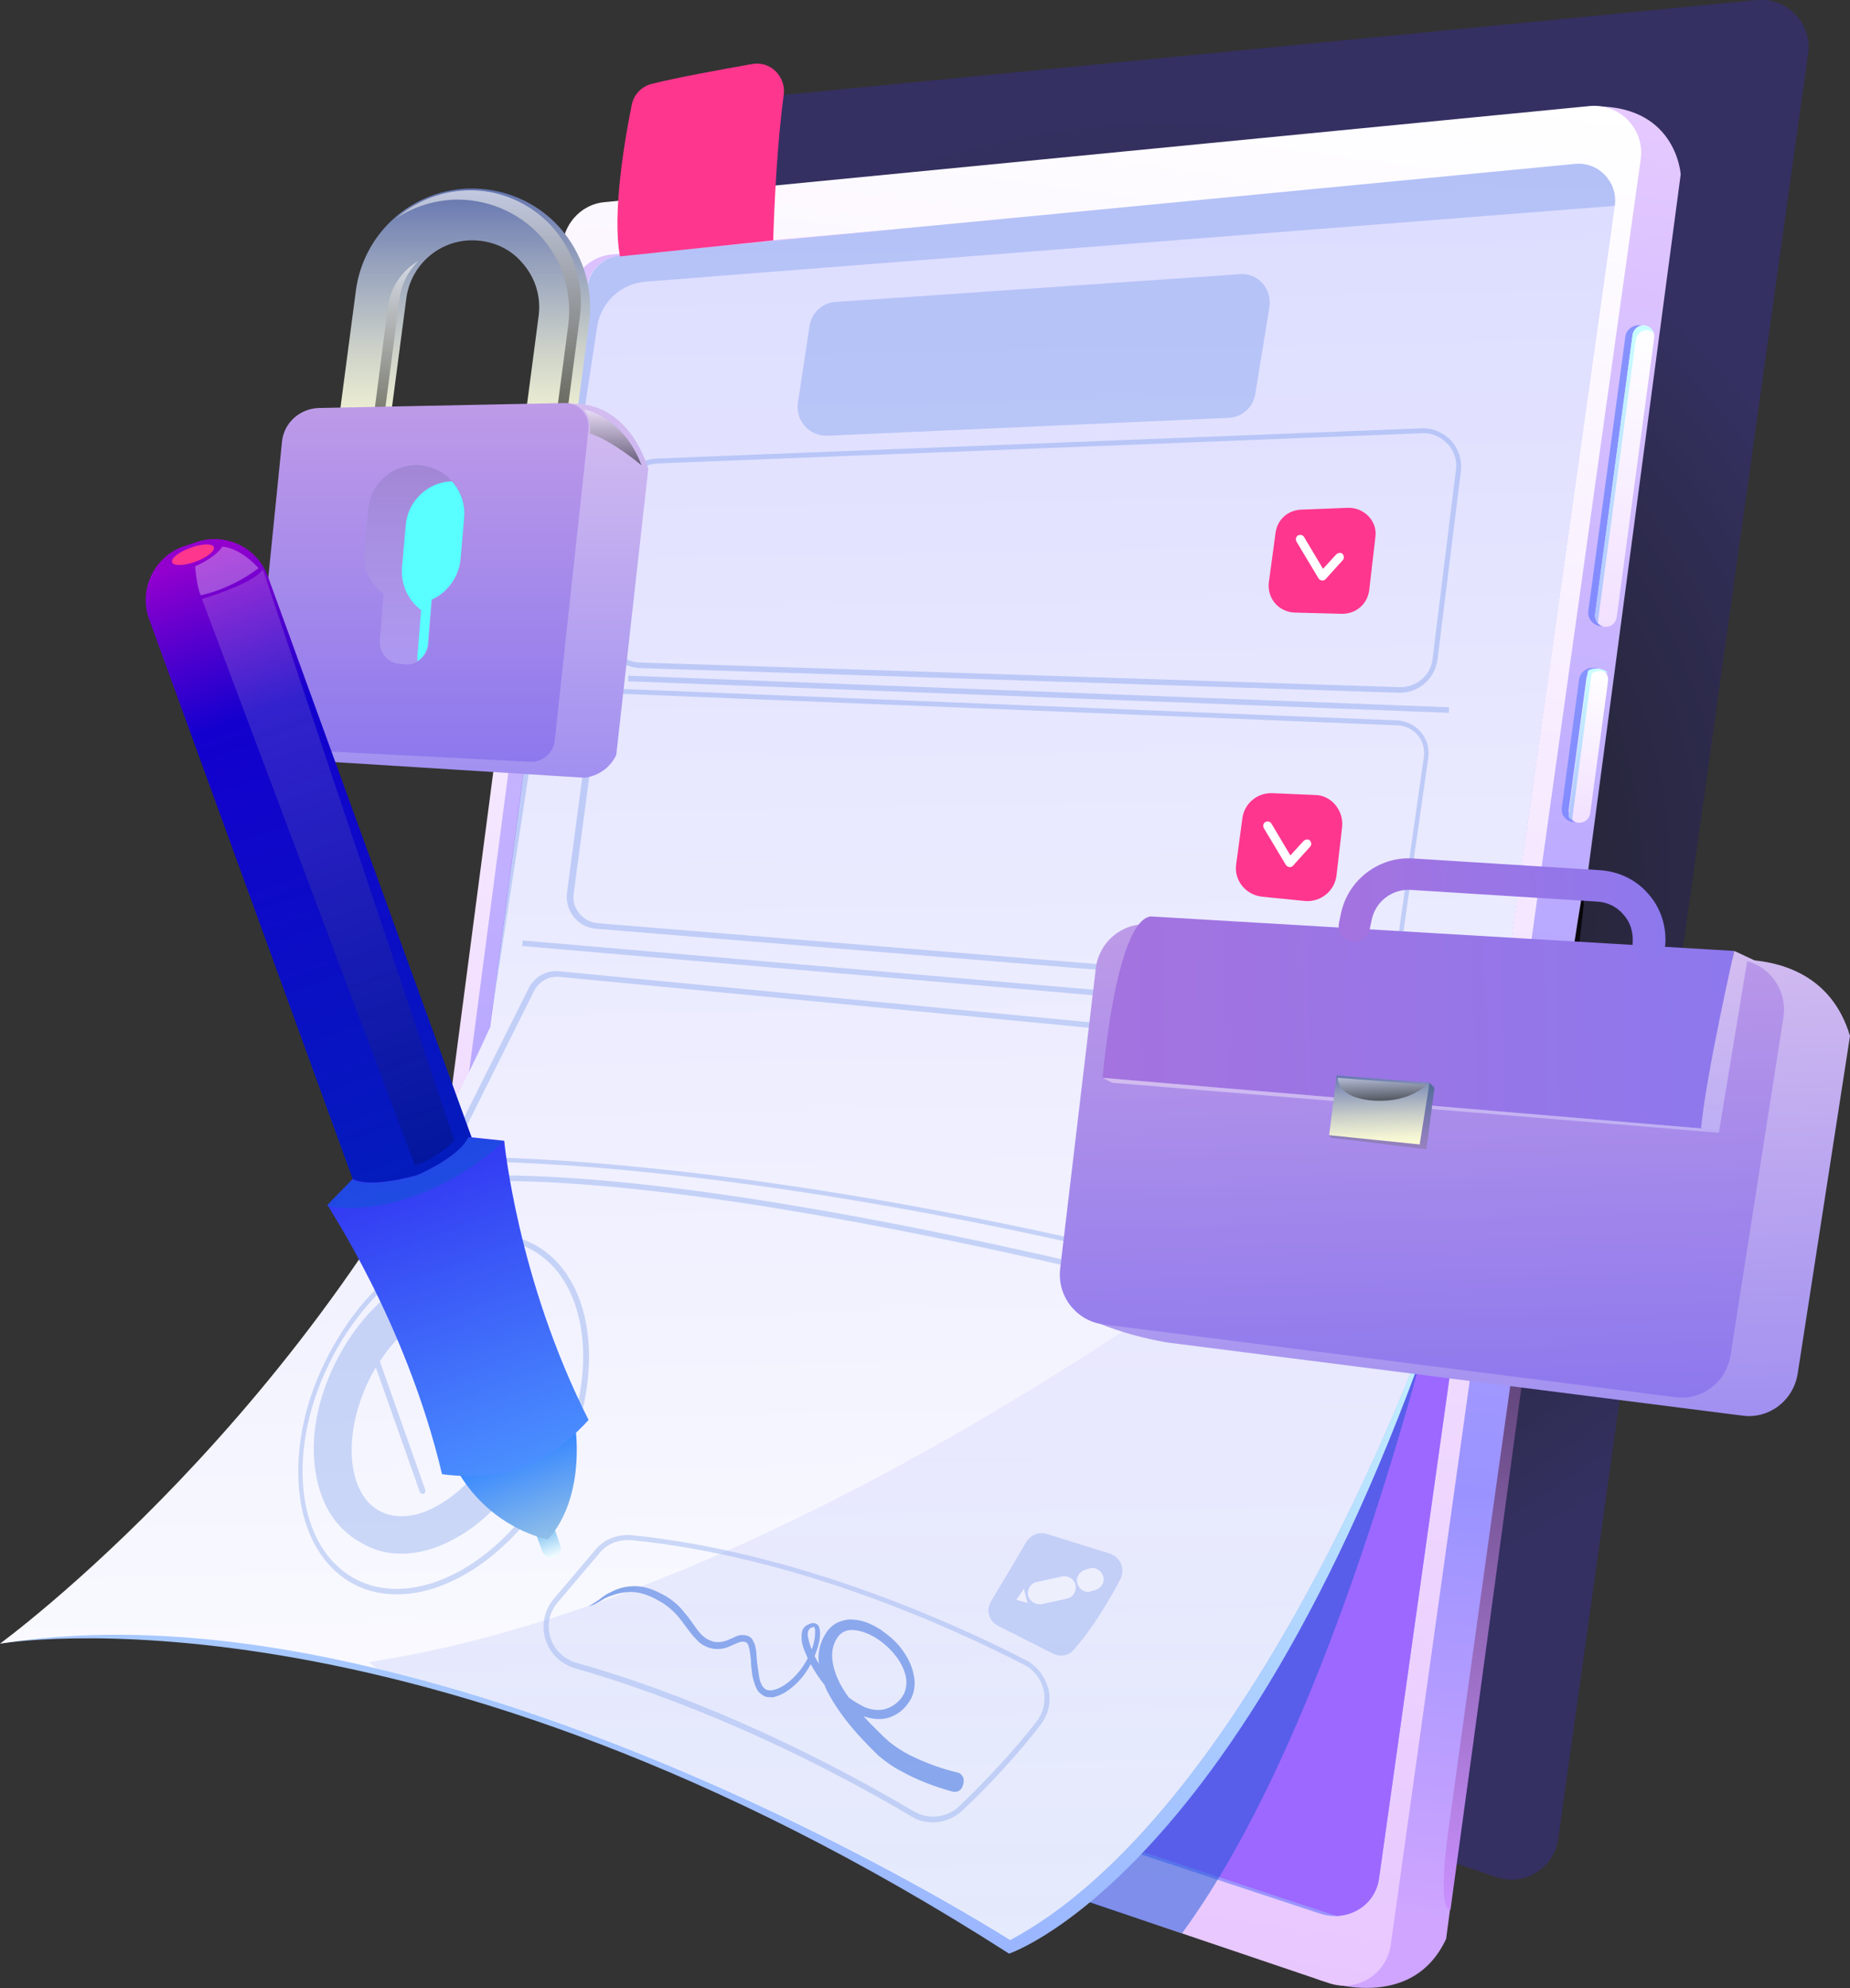<svg width="486" height="522" viewBox="0 0 486 522" fill="none" xmlns="http://www.w3.org/2000/svg">
<rect x="0" y="0" width="486" height="522" fill="#333333" stroke="none"/>
<g clip-path="url(#clip0_11_1640)">
<path opacity="0.42" d="M461.579 -1.01887e-05L202.648 25.242C196.988 25.728 192.459 30.259 191.651 35.922L144.264 398.053C143.455 403.878 147.013 409.38 152.512 411.322L393.167 492.874C400.445 495.301 408.208 490.609 409.34 482.842L475.002 14.078C476.134 6.149 469.503 -0.647 461.579 -1.01887e-05Z" fill="url(#paint0_radial_11_1640)"/>
<path d="M441.524 45.792C441.524 45.792 440.392 26.699 417.103 27.993L345.456 519.411C345.456 519.411 370.363 529.605 379.905 509.055L441.524 45.792Z" fill="url(#paint1_linear_11_1640)"/>
<path d="M417.75 27.831L158.819 53.074C153.159 53.559 148.63 58.09 147.822 63.753L100.273 426.046C99.464 431.872 103.022 437.373 108.521 439.315L349.176 520.705C356.454 523.133 364.217 518.44 365.349 510.673L431.012 41.909C432.144 33.98 425.675 27.184 417.75 27.831Z" fill="url(#paint2_linear_11_1640)"/>
<path d="M150.086 76.698L105.933 413.263C105.286 418.603 108.521 423.781 114.02 425.561L346.75 502.421C348.206 502.906 349.499 503.068 350.955 503.068C356.616 502.906 361.468 499.023 362.276 493.198L423.572 57.766C424.381 51.941 420.661 46.763 415.162 45.145C413.706 44.66 412.089 44.498 410.472 44.66L160.598 66.828C155.261 67.313 150.733 71.52 150.086 76.698Z" fill="url(#paint3_linear_11_1640)"/>
<path d="M153.967 77.183L109.815 413.749C109.168 419.089 112.403 424.267 117.901 426.046L350.632 502.906C350.793 502.906 350.955 502.906 350.955 503.068C356.616 502.906 361.468 499.023 362.276 493.198L423.572 57.766C424.381 51.941 420.661 46.763 415.162 45.145C414.839 45.145 414.677 45.145 414.353 45.145L164.48 67.313C158.981 67.96 154.614 72.006 153.967 77.183Z" fill="#9D68FF"/>
<path opacity="0.5" d="M394.137 266.825C394.137 266.825 364.379 434.137 310.522 507.599L281.896 498.052L394.137 266.825Z" fill="#1455D7"/>
<path d="M-3.05176e-05 431.548C-3.05176e-05 431.548 108.845 412.778 265.076 512.939C265.076 512.939 335.105 489.962 387.83 312.294L-3.05176e-05 431.548Z" fill="url(#paint4_linear_11_1640)"/>
<path d="M420.338 164.399C422.278 164.723 424.219 163.267 424.381 161.325L434.085 89.481C434.408 87.539 432.953 85.598 431.012 85.436C429.071 85.112 427.13 86.569 426.968 88.51L417.265 160.354C416.941 162.296 418.397 164.076 420.338 164.399Z" fill="url(#paint5_linear_11_1640)"/>
<path d="M421.47 164.561C423.087 164.723 424.381 163.752 424.704 162.134L434.57 88.672C434.732 87.054 433.761 85.759 432.144 85.436C430.527 85.274 429.233 86.245 428.909 87.863L419.044 161.325C418.882 162.943 420.014 164.399 421.47 164.561Z" fill="url(#paint6_linear_11_1640)"/>
<path d="M432.144 85.436C433.276 85.598 434.085 86.407 434.408 87.378C434.085 87.054 433.599 86.892 432.953 86.73C431.335 86.569 430.041 87.539 429.718 89.157L419.852 162.619C419.852 163.105 419.852 163.428 420.014 163.752C419.367 163.105 418.882 162.296 419.044 161.163L428.909 87.701C429.233 86.407 430.527 85.274 432.144 85.436Z" fill="url(#paint7_linear_11_1640)"/>
<path d="M413.221 215.855H413.706C415.647 216.179 417.265 214.722 417.588 212.942L422.116 179.286C422.44 177.344 420.984 175.726 419.205 175.402H418.72C416.779 175.079 415.162 176.535 414.839 178.315L410.31 211.971C409.987 213.913 411.281 215.531 413.221 215.855Z" fill="url(#paint8_linear_11_1640)"/>
<path d="M414.515 216.017C416.132 216.179 417.426 215.208 417.75 213.59L422.44 178.8C422.602 177.182 421.631 175.888 420.014 175.564C418.397 175.402 417.103 176.373 416.779 177.991L412.089 212.781C411.927 214.399 413.06 215.855 414.515 216.017Z" fill="url(#paint9_linear_11_1640)"/>
<path d="M420.014 175.564C421.146 175.726 422.116 176.211 422.44 176.697C421.955 176.535 421.47 176.373 420.984 176.211C419.367 176.05 418.073 176.535 418.073 177.182L413.06 214.722C413.06 214.884 413.06 215.208 413.221 215.369C412.413 215.046 411.927 214.56 412.089 213.913L417.103 176.373C417.103 175.888 418.397 175.402 420.014 175.564Z" fill="url(#paint10_linear_11_1640)"/>
<path d="M381.037 501.45C381.037 501.45 418.235 230.741 416.618 230.418C415 230.094 380.552 480.091 380.552 480.091C380.552 480.091 377.317 501.612 381.037 501.45Z" fill="url(#paint11_linear_11_1640)"/>
<path d="M-6.10352e-05 431.548C31.537 426.532 65.662 430.092 98.656 438.02C186.152 458.732 265.4 509.379 265.4 509.379C322.005 479.12 368.422 375.562 387.83 312.294L392.843 276.534L424.219 54.045V53.883C425.028 47.734 419.852 42.394 413.706 43.041L162.701 67.151C158.334 67.637 154.776 70.873 154.129 75.242C154.129 75.404 154.129 75.404 154.129 75.565C152.997 83.656 151.541 95.792 149.601 110.193L147.983 122.814L147.498 126.536C146.204 135.921 144.91 145.953 143.617 155.985L140.382 180.418C140.059 183.169 139.735 185.758 139.412 188.509L131.163 251.291C129.708 261.971 128.899 268.767 128.737 269.738C83.129 371.031 -6.10352e-05 431.548 -6.10352e-05 431.548Z" fill="url(#paint12_linear_11_1640)"/>
<path opacity="0.2" d="M333.488 80.582L329.768 103.397C329.283 106.957 326.21 109.546 322.814 109.707L217.366 114.4C212.675 114.562 208.956 110.516 209.603 105.824L212.675 85.598C213.161 82.2 216.072 79.449 219.468 79.287L325.563 72.006C330.415 71.52 334.135 75.727 333.488 80.582Z" fill="#1455D7"/>
<g opacity="0.2">
<path d="M165.059 177.415L380.656 185.7L380.6 187.155L165.003 178.87L165.059 177.415Z" fill="#1455D7"/>
</g>
<g opacity="0.2">
<path d="M137.318 246.933L369.67 266.96L369.545 268.411L137.193 248.384L137.318 246.933Z" fill="#1455D7"/>
</g>
<g opacity="0.2">
<path d="M345.133 348.701L345.456 347.407C343.839 346.921 180.653 300.967 109.977 309.705L110.139 311.161C180.653 302.423 343.516 348.378 345.133 348.701Z" fill="#1455D7"/>
</g>
<path d="M361.306 141.099L359.689 155.014C359.203 158.574 356.292 161.163 352.572 161.163L340.119 160.839C335.914 160.678 332.841 157.118 333.326 152.911L335.105 139.804C335.591 136.406 338.34 133.979 341.736 133.817L354.028 133.332C358.395 133.17 361.953 136.891 361.306 141.099Z" fill="#FF368D"/>
<path d="M352.572 217.149L351.117 229.771C350.632 233.978 346.912 236.89 342.869 236.567L331.547 235.434C327.181 234.949 324.108 231.065 324.755 226.858L326.372 214.884C326.857 211.001 330.254 208.088 334.297 208.25L345.456 208.735C349.661 208.735 353.058 212.781 352.572 217.149Z" fill="#FF368D"/>
<path opacity="0.2" d="M339.149 294.98C337.531 300.32 334.62 308.896 330.577 315.53C329.607 317.31 327.342 318.119 325.402 317.634C321.52 316.663 315.051 314.721 309.876 313.265C307.288 312.456 305.994 309.705 306.803 307.278C308.582 302.585 311.169 295.142 312.948 290.288C313.595 288.346 315.698 287.051 317.8 287.213L335.267 288.993C338.017 289.317 339.957 292.229 339.149 294.98Z" fill="#1455D7"/>
<path opacity="0.2" d="M294.349 414.558C291.762 419.574 287.233 427.341 282.058 433.166C280.764 434.784 278.5 435.108 276.559 434.137C273.001 432.357 267.017 429.283 262.165 426.856C259.739 425.561 258.93 422.648 260.386 420.383C262.974 416.014 267.017 409.38 269.605 404.849C270.737 403.069 272.839 402.099 274.942 402.746L291.6 407.924C294.349 408.895 295.643 411.969 294.349 414.558Z" fill="#1455D7"/>
<path opacity="0.2" d="M154.291 75.242L149.762 110.193L148.145 122.814L147.66 126.536L143.778 155.985L140.544 180.257L139.412 188.347L131.163 250.968C130.355 257.44 129.708 262.456 129.223 265.692L128.737 269.414L156.878 85.759C157.849 79.287 163.186 74.433 169.655 73.947L424.219 54.045V53.883C425.028 47.734 419.852 42.394 413.706 43.041L162.701 67.151C158.496 67.637 154.938 70.873 154.291 75.242Z" fill="#1455D7"/>
<g opacity="0.2">
<path d="M245.022 478.473C247.933 478.473 250.682 477.34 252.785 475.399C260.386 468.279 267.987 459.865 273.324 452.907C275.427 450.156 276.236 446.758 275.427 443.522C274.618 440.286 272.516 437.535 269.605 435.917C249.388 425.561 208.794 407.438 165.935 403.069C162.216 402.746 158.496 404.202 156.232 407.115L145.396 419.898C142.97 422.81 142.161 426.856 143.293 430.415C144.425 434.137 147.336 436.888 151.056 438.02C170.787 443.684 202.163 455.011 239.361 476.855C240.978 477.988 243.081 478.473 245.022 478.473ZM164.803 404.364C165.127 404.364 165.45 404.364 165.774 404.364C208.471 408.571 248.741 426.694 268.958 437.05C271.545 438.344 273.486 440.771 274.133 443.684C274.78 446.596 274.133 449.671 272.354 451.936C267.017 458.894 259.416 467.146 251.976 474.266C248.741 477.34 243.89 477.826 240.008 475.56C202.648 453.554 171.111 442.066 151.38 436.564C148.145 435.593 145.557 433.166 144.587 429.93C143.617 426.694 144.264 423.296 146.528 420.707L157.364 407.924C159.143 405.658 161.892 404.364 164.803 404.364Z" fill="#1455D7"/>
</g>
<path d="M203.133 63.106C203.133 63.106 203.619 41.747 205.883 24.919C206.53 20.064 202.325 15.857 197.473 16.828C189.386 18.285 178.389 20.226 171.273 22.006C168.523 22.653 166.421 24.919 165.935 27.669C164.156 36.407 160.76 55.986 162.863 67.313L203.133 63.106Z" fill="#FF368D"/>
<g opacity="0.5">
<path d="M251.491 465.366C247.286 464.396 242.919 462.777 239.038 460.836C237.097 459.865 235.156 458.57 233.539 457.276C231.921 455.82 230.304 454.202 228.687 452.583C225.614 449.347 222.703 445.787 220.6 441.904C218.66 438.02 217.689 433.652 219.792 430.254C220.762 428.635 222.218 427.826 224.32 427.988C226.261 428.15 228.363 428.959 230.142 430.092C233.7 432.357 236.935 435.917 237.905 439.962C238.391 441.904 238.067 444.007 236.935 445.626C235.803 447.244 233.862 448.538 231.921 448.862C229.981 449.185 227.716 448.7 225.937 447.567C223.997 446.596 222.218 445.14 220.6 443.684C217.366 440.609 214.616 436.726 212.999 432.519C212.676 431.548 212.352 430.415 212.19 429.445C212.19 428.959 212.19 428.474 212.352 428.15C212.514 427.988 212.514 427.826 212.676 427.665C212.837 427.503 212.999 427.341 213.322 427.341C213.484 427.179 213.646 427.179 213.808 427.179C213.808 427.179 213.969 427.179 213.969 427.341C214.131 427.665 214.131 428.15 214.131 428.635C214.131 429.768 213.969 430.739 213.646 431.872C212.352 436.079 209.603 440.124 205.883 442.551C204.104 443.684 201.678 444.493 200.546 443.037C199.899 442.228 199.575 441.257 199.414 440.124C199.252 438.991 199.09 437.859 198.928 436.726C198.767 435.593 198.767 434.461 198.605 433.166C198.443 432.519 198.443 432.034 198.12 431.386C197.958 431.063 197.796 430.739 197.635 430.415C197.473 430.092 196.988 429.768 196.664 429.606C196.017 429.283 195.209 429.283 194.562 429.283C193.915 429.445 193.268 429.606 192.783 429.93C191.651 430.415 190.68 430.901 189.71 431.063C188.739 431.224 187.607 431.224 186.637 430.739C185.667 430.415 184.858 429.768 184.049 428.959C182.594 427.341 181.462 425.237 179.844 423.458C178.389 421.516 176.448 419.898 174.345 418.765C172.243 417.632 169.979 416.662 167.553 416.5C165.127 416.338 162.701 416.823 160.598 417.956C159.466 418.441 158.496 419.089 157.525 419.898L156.07 420.869C155.585 421.192 155.099 421.516 154.614 421.678C155.261 421.678 155.746 421.354 156.232 421.192L157.687 420.383C158.658 419.736 159.628 419.25 160.76 418.927C162.863 418.118 165.127 417.794 167.391 418.118C169.493 418.441 171.596 419.412 173.537 420.545C175.478 421.678 177.095 423.134 178.55 424.914C180.006 426.694 181.138 428.635 182.917 430.415C184.534 432.357 187.284 433.328 189.872 432.843C192.459 432.357 194.4 430.415 196.017 431.224C196.502 431.386 196.826 432.519 196.988 433.652C197.149 434.784 197.311 435.917 197.311 437.05C197.473 438.182 197.473 439.315 197.796 440.609C198.12 441.742 198.443 443.037 199.252 444.169C199.737 444.655 200.384 445.14 201.031 445.464C201.678 445.626 202.487 445.626 203.133 445.626C204.427 445.302 205.559 444.817 206.53 444.169C210.735 441.418 213.322 437.211 214.778 432.681C215.101 431.548 215.425 430.415 215.425 429.121C215.425 428.474 215.425 427.826 215.101 427.017C214.94 426.694 214.455 426.208 213.969 426.208C213.484 426.047 212.999 426.208 212.676 426.37C212.352 426.532 212.029 426.694 211.705 426.856C211.382 427.179 211.058 427.503 210.896 427.826C210.573 428.474 210.573 429.283 210.573 429.93C210.573 431.224 210.896 432.357 211.382 433.49C213.161 438.02 215.91 441.904 219.145 445.302C220.762 446.92 222.703 448.538 224.805 449.671C226.908 450.803 229.495 451.613 232.083 451.289C234.671 450.965 237.097 449.347 238.552 447.244C240.17 445.14 240.655 442.228 240.008 439.639C239.523 437.05 238.229 434.784 236.773 432.843C235.318 430.901 233.377 429.283 231.275 427.826C229.172 426.532 226.908 425.399 224.158 425.237C222.865 425.076 221.409 425.399 219.953 426.046C218.66 426.694 217.527 427.826 216.881 428.959C215.425 431.224 214.778 433.975 215.101 436.564C215.263 439.153 216.234 441.58 217.204 443.846C219.468 448.215 222.379 452.098 225.614 455.658C227.231 457.438 228.849 459.056 230.628 460.836C232.568 462.454 234.509 463.91 236.773 465.043C241.14 467.47 245.507 469.088 250.197 470.383C251.491 470.706 252.623 470.059 252.946 468.764C253.593 466.985 252.785 465.69 251.491 465.366Z" fill="#1455D7"/>
</g>
<g opacity="0.2">
<path d="M104.316 418.603C119.195 418.603 136.177 406.467 146.528 387.212C159.628 362.617 156.717 335.433 140.22 326.695C132.134 322.488 122.106 323.135 111.917 328.475C101.89 333.815 92.833 343.361 86.526 355.335C80.218 367.148 77.469 379.931 78.601 391.419C79.733 402.908 84.909 411.645 92.833 415.852C96.391 417.794 100.273 418.603 104.316 418.603ZM128.576 325.4C132.457 325.4 136.177 326.209 139.412 327.989C155.261 336.404 157.849 362.779 145.072 386.565C132.457 410.513 109.168 422.972 93.319 414.558C85.717 410.513 80.865 402.26 79.733 391.257C78.601 380.092 81.35 367.633 87.496 355.983C93.642 344.332 102.537 335.109 112.241 329.769C118.063 326.857 123.562 325.4 128.576 325.4Z" fill="#1455D7"/>
<path d="M105.448 407.924C109.977 407.924 114.667 406.629 119.357 404.04C127.282 399.833 134.236 392.39 139.088 383.167C149.601 363.264 146.851 341.743 132.781 334.3C118.71 326.857 99.302 336.565 88.79 356.468C83.938 365.691 81.674 375.562 82.644 384.461C83.615 394.17 87.981 401.451 95.097 405.173C98.332 407.115 101.728 407.924 105.448 407.924ZM122.592 341.743C124.532 341.743 126.473 342.229 128.252 343.038C137.147 347.73 138.279 364.073 130.516 378.636C126.473 386.079 120.974 392.066 114.667 395.464C109.168 398.539 103.831 398.862 99.788 396.759C95.744 394.655 93.157 389.963 92.51 383.652C91.863 376.694 93.642 368.604 97.523 361.161C103.831 349.51 114.182 341.743 122.592 341.743Z" fill="#1455D7"/>
<path d="M111.109 392.228H111.271C111.594 392.066 111.756 391.743 111.756 391.257L99.626 356.953C99.464 356.63 99.141 356.468 98.656 356.468C98.332 356.63 98.17 356.953 98.17 357.439L110.3 391.743C110.462 392.066 110.785 392.228 111.109 392.228Z" fill="#1455D7"/>
<path d="M116.284 385.108C116.608 385.108 116.931 384.947 116.931 384.623C117.74 381.71 118.71 377.665 119.519 374.591C120.004 373.782 120.489 372.649 120.813 370.869C120.974 369.898 121.136 369.251 120.327 369.089C119.681 368.927 119.519 368.927 118.225 374.105C117.902 374.429 117.578 374.753 117.255 374.753C116.446 374.914 115.314 373.944 114.343 372.164C113.05 370.06 115.314 365.206 117.255 361.322C119.195 357.115 120.651 353.879 119.034 352.585C118.548 352.261 118.063 352.099 117.578 352.099C115.799 352.423 114.02 354.85 112.403 357.277C111.594 358.41 110.462 360.028 109.977 360.19C109.653 360.19 109.33 360.513 109.33 360.999C109.33 361.322 109.653 361.646 110.138 361.646C111.109 361.646 111.917 360.351 113.535 358.086C114.829 356.144 116.608 353.717 117.74 353.555C117.902 353.555 118.063 353.555 118.225 353.717C119.034 354.364 117.255 358.086 115.961 360.837C113.858 365.529 111.594 370.222 113.211 372.973C114.99 376.047 116.608 376.371 117.578 376.209H117.74C117.255 378.312 116.608 380.901 115.637 384.299C115.476 384.623 115.799 385.108 116.122 385.108C116.122 385.108 116.122 385.108 116.284 385.108Z" fill="#1455D7"/>
<path d="M111.594 353.879C111.917 353.879 112.241 353.555 112.241 353.232L112.726 345.141C112.726 344.818 112.403 344.494 112.079 344.332C111.756 344.332 111.432 344.656 111.271 344.98L110.785 353.07C110.785 353.555 111.109 353.879 111.594 353.879Z" fill="#1455D7"/>
</g>
<g opacity="0.2">
<path d="M340.443 340.772C343.839 340.772 346.912 338.669 348.044 335.271C351.764 323.782 358.718 301.938 362.761 285.11C363.247 282.844 362.923 280.417 361.468 278.476C360.174 276.534 358.071 275.401 355.645 275.077L146.851 255.013C143.617 254.689 140.382 256.469 138.926 259.382L121.945 293.362C120.651 295.789 120.813 298.702 122.268 301.129C123.724 303.556 126.15 305.012 128.899 305.012C155.099 305.66 228.202 310.514 338.178 340.287C338.987 340.611 339.796 340.772 340.443 340.772ZM146.204 256.469C146.366 256.469 146.69 256.469 146.851 256.469L355.645 276.534C357.586 276.696 359.365 277.666 360.335 279.285C361.468 280.903 361.791 282.844 361.468 284.786C357.424 301.453 350.47 323.297 346.75 334.785C345.618 338.183 342.06 339.963 338.664 339.154C228.525 309.381 155.423 304.527 129.061 303.88C126.797 303.88 124.694 302.585 123.562 300.644C122.43 298.702 122.268 296.275 123.239 294.333L140.22 260.353C141.352 257.926 143.778 256.469 146.204 256.469Z" fill="#1455D7"/>
</g>
<g opacity="0.2">
<path d="M359.203 260.515C363.408 260.515 366.966 257.44 367.452 253.233L375.215 198.865C375.538 196.438 374.891 194.172 373.274 192.231C371.818 190.451 369.554 189.318 367.128 189.156L163.833 180.904C159.466 180.742 155.746 183.816 155.1 188.185L148.954 234.301C148.63 236.567 149.277 238.832 150.733 240.774C152.188 242.554 154.291 243.686 156.555 243.848L358.395 260.353C358.718 260.353 358.88 260.515 359.203 260.515ZM163.671 182.198C163.833 182.198 163.833 182.198 163.995 182.198L367.29 190.451C369.231 190.613 371.171 191.422 372.465 193.04C373.759 194.496 374.244 196.599 374.083 198.541L366.319 252.909C365.834 256.631 362.438 259.22 358.718 258.896L157.04 242.392C155.1 242.23 153.32 241.259 152.188 239.803C150.895 238.347 150.409 236.405 150.733 234.463L156.879 188.347C157.202 184.787 160.113 182.198 163.671 182.198Z" fill="#1455D7"/>
</g>
<g opacity="0.2">
<path d="M367.775 181.875C372.789 181.875 376.994 178.153 377.641 173.137L383.786 123.623C384.11 120.71 383.139 117.798 381.199 115.694C379.258 113.591 376.347 112.296 373.436 112.458L172.566 120.387C167.714 120.549 163.671 124.27 163.024 128.963L158.334 164.076C158.011 166.826 158.819 169.739 160.598 171.843C162.377 173.946 165.127 175.241 167.876 175.402L367.29 181.875C367.613 181.875 367.775 181.875 367.775 181.875ZM376.347 172.975C375.862 177.344 371.98 180.58 367.613 180.418L168.2 173.946C165.774 173.946 163.509 172.813 161.892 170.872C160.275 169.092 159.628 166.665 159.951 164.237L164.642 129.125C165.127 124.918 168.685 121.843 172.728 121.681L373.597 113.753C376.185 113.591 378.611 114.723 380.228 116.503C382.007 118.283 382.816 120.872 382.493 123.299L376.347 172.975Z" fill="#1455D7"/>
</g>
<path d="M347.397 152.425C347.72 152.425 348.044 152.263 348.206 152.102L352.734 147.086C353.219 146.6 353.058 145.953 352.734 145.467C352.249 144.982 351.602 145.144 351.117 145.467L347.559 149.351L342.545 140.937C342.222 140.451 341.575 140.29 340.928 140.613C340.443 140.937 340.281 141.584 340.604 142.231L346.427 151.94C346.588 152.102 346.912 152.425 347.397 152.425Z" fill="white"/>
<path d="M338.825 227.667C339.149 227.667 339.472 227.505 339.634 227.343L344.162 222.327C344.648 221.842 344.486 221.195 344.162 220.709C343.677 220.224 343.03 220.386 342.545 220.709L338.987 224.593L333.973 216.179C333.65 215.693 333.003 215.531 332.356 215.855C331.871 216.179 331.709 216.826 332.033 217.473L337.855 227.182C338.178 227.505 338.502 227.667 338.825 227.667Z" fill="white"/>
<path d="M273.001 421.192C273.163 421.192 273.486 421.192 273.648 421.192L280.279 419.736C281.896 419.412 282.867 417.794 282.543 416.176C282.22 414.558 280.602 413.587 278.985 413.911L272.354 415.367C270.737 415.691 269.766 417.309 270.09 418.927C270.413 420.221 271.707 421.192 273.001 421.192Z" fill="white"/>
<path d="M285.778 417.956C286.101 417.956 286.263 417.956 286.586 417.794L287.718 417.471C289.336 416.985 290.306 415.367 289.821 413.911C289.336 412.293 287.718 411.322 286.263 411.807L285.131 412.131C283.513 412.616 282.543 414.234 283.028 415.691C283.352 416.985 284.484 417.956 285.778 417.956Z" fill="white"/>
<path d="M269.928 420.869L268.958 417.147L267.017 420.059L269.928 420.869Z" fill="white"/>
<path opacity="0.2" d="M96.876 436.402L98.817 438.02C186.313 458.732 265.561 509.379 265.561 509.379C322.167 479.12 368.584 375.562 387.991 312.294L393.005 276.534C377.317 289.964 227.555 416.5 96.876 436.402Z" fill="url(#paint13_linear_11_1640)"/>
<path d="M95.421 119.74C98.817 119.74 101.567 117.312 102.052 113.914L106.742 78.316C107.874 69.902 114.829 63.43 123.4 63.106C128.576 62.944 133.589 64.886 136.986 68.769C140.544 72.653 142.161 77.669 141.514 82.847L138.28 107.442C137.794 111.164 140.382 114.562 144.102 114.885C147.822 115.371 151.218 112.782 151.541 109.06L154.776 84.465C155.908 75.404 152.997 66.342 146.851 59.546C140.706 52.75 131.81 49.19 122.753 49.514C107.713 50.161 95.421 61.488 93.48 76.374L88.79 111.973C88.305 115.694 90.893 119.092 94.612 119.578C94.774 119.74 95.098 119.74 95.421 119.74Z" fill="url(#paint14_linear_11_1640)"/>
<g opacity="0.6">
<path d="M104.154 57.281C108.521 54.368 113.535 52.75 119.034 52.426C127.605 52.103 136.015 55.501 141.838 61.812C147.66 68.122 150.409 76.86 149.277 85.436L146.204 108.736C146.043 109.707 145.719 110.678 145.072 111.487C147.336 110.678 148.954 108.736 149.277 106.309L152.35 83.009C153.482 74.433 150.733 65.857 144.911 59.384C139.088 53.074 130.678 49.514 122.107 49.999C115.314 50.323 109.006 53.074 104.154 57.281Z" fill="url(#paint15_linear_11_1640)"/>
<path d="M96.391 117.151C98.656 116.342 100.273 114.4 100.596 111.973L104.963 78.316C105.448 74.594 107.227 71.197 109.815 68.608C105.61 71.035 102.537 75.404 101.89 80.743L97.524 114.4C97.362 115.533 97.038 116.342 96.391 117.151Z" fill="url(#paint16_linear_11_1640)"/>
</g>
<path d="M78.601 199.512L153.644 204.205C153.644 204.205 159.305 203.719 161.892 198.218L170.302 123.138C170.302 123.138 165.774 105.662 150.248 105.986C142.485 106.148 76.66 180.742 67.765 193.849C69.706 198.218 78.601 199.512 78.601 199.512Z" fill="url(#paint17_linear_11_1640)"/>
<path d="M145.719 194.496L154.614 112.62C154.938 108.898 152.027 105.662 148.307 105.824L83.776 107.118C78.763 107.28 74.558 111.002 74.073 116.018L66.633 189.803C66.309 193.363 68.897 196.438 72.455 196.599L139.25 199.997C142.485 200.159 145.396 197.732 145.719 194.496Z" fill="url(#paint18_linear_11_1640)"/>
<path opacity="0.32" d="M100.758 155.985L99.788 168.121C99.464 171.195 101.89 174.108 104.963 174.27L106.419 174.431C107.713 174.593 108.845 174.27 109.815 173.622C111.271 172.652 112.403 171.033 112.564 169.254L113.535 157.441C117.578 155.661 120.651 151.616 121.136 146.924L122.107 135.921C122.43 132.361 121.136 128.801 118.872 126.374C116.769 124.108 113.858 122.49 110.462 122.167C103.508 121.52 97.2 126.859 96.715 133.817L95.745 144.82C95.259 149.351 97.362 153.396 100.758 155.985Z" fill="url(#paint19_linear_11_1640)"/>
<path d="M110.624 160.192L109.653 172.328C109.653 172.813 109.653 173.137 109.653 173.622C111.109 172.652 112.241 171.033 112.403 169.254L113.373 157.441C117.416 155.661 120.489 151.616 120.974 146.924L121.945 135.921C122.268 132.361 120.974 128.801 118.71 126.374C112.403 126.536 107.066 131.552 106.58 138.024L105.61 149.027C105.287 153.558 107.227 157.603 110.624 160.192Z" fill="#58FFFE"/>
<path opacity="0.5" d="M168.523 122.167C168.523 122.167 161.084 115.856 154.938 113.753C154.938 113.753 155.585 109.869 153.482 107.604C153.644 107.442 163.833 109.546 168.523 122.167Z" fill="url(#paint20_linear_11_1640)"/>
<path d="M456.403 251.939L319.256 247.57C312.301 247.084 306.317 252.262 305.509 259.058L279.955 339.316C279.147 346.436 300.333 351.614 307.45 352.585L457.697 371.678C464.652 372.649 471.121 367.795 472.253 360.675L486 272.003C481.31 256.307 468.21 251.939 456.403 251.939Z" fill="url(#paint21_linear_11_1640)"/>
<path d="M456.403 251.939L301.627 242.715C294.673 242.23 288.689 247.408 287.88 254.204L278.5 333.167C277.691 340.287 282.705 346.759 289.821 347.73L440.069 366.824C447.023 367.795 453.492 362.94 454.624 355.821L468.533 266.987C469.665 259.382 464.005 252.424 456.403 251.939Z" fill="url(#paint22_linear_11_1640)"/>
<path d="M455.595 249.673C455.595 249.673 453.007 261.162 446.861 296.275L289.659 283.006C289.659 283.006 293.056 241.906 302.274 240.612L455.595 249.673Z" fill="url(#paint23_linear_11_1640)"/>
<path d="M446.861 296.275L451.551 297.407L458.991 252.262L462.873 253.071L455.595 249.673C455.595 249.673 448.317 281.388 446.861 296.275Z" fill="url(#paint24_linear_11_1640)"/>
<path d="M433.276 251.777C435.378 251.777 437.319 250.159 437.481 247.893C437.804 243.039 436.187 238.185 432.952 234.625C429.718 230.903 425.189 228.8 420.337 228.476L371.333 225.402C362.276 224.754 354.028 231.065 352.249 239.965L351.764 242.23C351.279 244.495 352.734 246.761 354.998 247.084C357.263 247.57 359.527 246.113 359.85 243.848L360.335 241.583C361.306 236.728 365.673 233.33 370.686 233.654L419.691 236.728C422.278 236.89 424.704 238.023 426.483 240.126C428.262 242.068 429.071 244.657 428.909 247.408C428.747 249.673 430.526 251.777 432.791 251.939C433.114 251.777 433.276 251.777 433.276 251.777Z" fill="url(#paint25_linear_11_1640)"/>
<path d="M289.659 283.006L292.247 284.301L451.551 297.407L446.861 296.275L289.659 283.006Z" fill="url(#paint26_linear_11_1640)"/>
<path d="M376.832 285.595L374.729 301.776L349.661 298.702L349.176 298.054L352.249 283.653L375.538 284.301L376.832 285.595Z" fill="url(#paint27_linear_11_1640)"/>
<path d="M375.538 284.301L372.95 300.482L349.176 298.054L351.117 282.359L375.538 284.301Z" fill="url(#paint28_linear_11_1640)"/>
<path opacity="0.5" d="M374.729 284.786L351.44 283.006C351.44 283.006 350.955 288.346 361.144 288.993C370.686 289.479 374.729 284.786 374.729 284.786Z" fill="url(#paint29_linear_11_1640)"/>
<path d="M145.719 408.895C147.013 408.409 147.66 406.953 147.175 405.658L143.94 396.597C143.455 395.302 141.999 394.655 140.706 395.141C139.412 395.626 138.765 397.082 139.25 398.377L142.485 407.438C143.131 408.733 144.425 409.38 145.719 408.895Z" fill="url(#paint30_linear_11_1640)"/>
<path d="M118.225 336.889L121.621 335.756C129.223 333.006 133.266 324.43 130.517 316.825L70.353 151.293C67.603 143.688 59.032 139.642 51.43 142.393L48.034 143.526C40.433 146.276 36.389 154.852 39.139 162.458L99.302 327.828C102.052 335.756 110.624 339.64 118.225 336.889Z" fill="url(#paint31_linear_11_1640)"/>
<path d="M151.218 375.4C151.218 375.4 153.806 393.199 143.94 404.202C143.94 404.202 129.384 401.613 120.489 386.727L151.218 375.4Z" fill="url(#paint32_linear_11_1640)"/>
<path d="M116.123 387.05C116.123 387.05 119.034 387.536 123.077 387.536C127.12 387.536 132.457 387.212 137.147 385.432L137.471 385.27C147.013 381.71 154.614 372.811 154.614 372.811C135.854 335.756 132.457 299.511 132.457 299.511L123.077 298.54C120.974 303.394 110.785 308.087 109.492 308.572C108.198 308.896 97.362 311.97 92.672 309.543L86.041 316.339C85.879 316.663 106.58 346.759 116.123 387.05Z" fill="url(#paint33_linear_11_1640)"/>
<path d="M45.214 147.64C44.847 146.632 47 144.923 50.022 143.824C53.044 142.724 55.791 142.65 56.157 143.658C56.524 144.665 54.371 146.374 51.349 147.473C48.327 148.573 45.58 148.647 45.214 147.64Z" fill="#FF368D"/>
<path opacity="0.58" d="M85.879 316.663C111.432 320.384 132.296 299.673 132.296 299.673L122.915 298.702C120.813 303.556 110.624 308.249 109.33 308.734C108.036 309.058 97.2 312.132 92.51 309.705L85.879 316.663Z" fill="#1455D7"/>
<path opacity="0.17" d="M69.059 149.513L119.357 299.511C119.357 299.511 114.505 304.365 109.006 305.983L53.047 157.28C52.886 157.28 66.471 153.396 69.059 149.513Z" fill="url(#paint34_linear_11_1640)"/>
<path opacity="0.31" d="M67.927 149.189C67.927 149.189 63.56 144.011 58.385 143.526C58.385 143.526 57.253 145.953 51.269 148.704C51.269 148.704 51.592 153.72 52.724 156.309C52.562 156.309 60.164 155.014 67.927 149.189Z" fill="white"/>
</g>
<defs>
<radialGradient id="paint0_radial_11_1640" cx="0" cy="0" r="1" gradientUnits="userSpaceOnUse" gradientTransform="translate(305.715 229.977) rotate(-172.318) scale(201.561 201.657)">
<stop/>
<stop offset="0.118" stop-color="#030208"/>
<stop offset="0.302" stop-color="#0A081E"/>
<stop offset="0.53" stop-color="#151242"/>
<stop offset="0.79" stop-color="#262074"/>
<stop offset="0.996" stop-color="#342CA1"/>
</radialGradient>
<linearGradient id="paint1_linear_11_1640" x1="361.637" y1="522.59" x2="428.242" y2="28.779" gradientUnits="userSpaceOnUse">
<stop offset="0.041" stop-color="#CFA5FF"/>
<stop offset="0.265" stop-color="#9A93FF"/>
<stop offset="1" stop-color="#E5C9FF"/>
</linearGradient>
<linearGradient id="paint2_linear_11_1640" x1="228.525" y1="504.6" x2="295.099" y2="11.018" gradientUnits="userSpaceOnUse">
<stop stop-color="#E8C7FF"/>
<stop offset="1" stop-color="white"/>
</linearGradient>
<linearGradient id="paint3_linear_11_1640" x1="230.273" y1="486.968" x2="292.111" y2="28.495" gradientUnits="userSpaceOnUse">
<stop offset="0.005" stop-color="#9A93FF"/>
<stop offset="1" stop-color="#E5C9FF"/>
</linearGradient>
<linearGradient id="paint4_linear_11_1640" x1="178.565" y1="502.823" x2="203.415" y2="290.688" gradientUnits="userSpaceOnUse">
<stop stop-color="#9AB5FF"/>
<stop offset="1" stop-color="#CDFFFF"/>
</linearGradient>
<linearGradient id="paint5_linear_11_1640" x1="420.348" y1="164.426" x2="431.006" y2="85.409" gradientUnits="userSpaceOnUse">
<stop offset="0.005" stop-color="#838BFF"/>
<stop offset="1" stop-color="#8693FF"/>
</linearGradient>
<linearGradient id="paint6_linear_11_1640" x1="421.471" y1="164.577" x2="432.129" y2="85.56" gradientUnits="userSpaceOnUse">
<stop stop-color="#F2E0FF"/>
<stop offset="1" stop-color="white"/>
</linearGradient>
<linearGradient id="paint7_linear_11_1640" x1="421.409" y1="164.082" x2="432.009" y2="85.493" gradientUnits="userSpaceOnUse">
<stop stop-color="#B0C2FF"/>
<stop offset="1" stop-color="#CAFFFF"/>
</linearGradient>
<linearGradient id="paint8_linear_11_1640" x1="413.422" y1="215.839" x2="418.865" y2="175.485" gradientUnits="userSpaceOnUse">
<stop offset="0.005" stop-color="#838BFF"/>
<stop offset="1" stop-color="#8693FF"/>
</linearGradient>
<linearGradient id="paint9_linear_11_1640" x1="414.546" y1="215.991" x2="419.989" y2="175.637" gradientUnits="userSpaceOnUse">
<stop stop-color="#F2E0FF"/>
<stop offset="1" stop-color="white"/>
</linearGradient>
<linearGradient id="paint10_linear_11_1640" x1="414.453" y1="215.73" x2="419.866" y2="175.594" gradientUnits="userSpaceOnUse">
<stop stop-color="#B0C2FF"/>
<stop offset="1" stop-color="#CAFFFF"/>
</linearGradient>
<linearGradient id="paint11_linear_11_1640" x1="379.408" y1="501.323" x2="415.941" y2="230.467" gradientUnits="userSpaceOnUse">
<stop stop-color="#CA90FF"/>
<stop offset="1"/>
</linearGradient>
<linearGradient id="paint12_linear_11_1640" x1="216.824" y1="510.259" x2="208.728" y2="46.642" gradientUnits="userSpaceOnUse">
<stop stop-color="white"/>
<stop offset="1" stop-color="#DCDCFF"/>
</linearGradient>
<linearGradient id="paint13_linear_11_1640" x1="244.816" y1="509.412" x2="244.816" y2="276.47" gradientUnits="userSpaceOnUse">
<stop stop-color="#7A97EF"/>
<stop offset="0.385" stop-color="#A3AEF6"/>
<stop offset="0.787" stop-color="#C8C2FD"/>
<stop offset="1" stop-color="#D6CAFF"/>
</linearGradient>
<linearGradient id="paint14_linear_11_1640" x1="121.865" y1="119.753" x2="121.865" y2="49.721" gradientUnits="userSpaceOnUse">
<stop stop-color="#FFFFD6"/>
<stop offset="0.139" stop-color="#F1F2D3"/>
<stop offset="0.402" stop-color="#CCD1C9"/>
<stop offset="0.758" stop-color="#909CBB"/>
<stop offset="1" stop-color="#6475B0"/>
</linearGradient>
<linearGradient id="paint15_linear_11_1640" x1="128.411" y1="111.658" x2="128.411" y2="50.075" gradientUnits="userSpaceOnUse">
<stop/>
<stop offset="1" stop-color="white"/>
</linearGradient>
<linearGradient id="paint16_linear_11_1640" x1="103.198" y1="117.191" x2="103.198" y2="68.652" gradientUnits="userSpaceOnUse">
<stop/>
<stop offset="1" stop-color="white"/>
</linearGradient>
<linearGradient id="paint17_linear_11_1640" x1="119.01" y1="204.255" x2="119.01" y2="106.028" gradientUnits="userSpaceOnUse">
<stop stop-color="#A190F0"/>
<stop offset="1" stop-color="#D4BDF0"/>
</linearGradient>
<linearGradient id="paint18_linear_11_1640" x1="110.627" y1="200.043" x2="110.627" y2="105.77" gradientUnits="userSpaceOnUse">
<stop stop-color="#8D78ED"/>
<stop offset="1" stop-color="#BE9BE8"/>
</linearGradient>
<linearGradient id="paint19_linear_11_1640" x1="108.788" y1="174.513" x2="108.788" y2="122.151" gradientUnits="userSpaceOnUse">
<stop stop-color="#D6CAFF"/>
<stop offset="0.206" stop-color="#C8BCF3"/>
<stop offset="0.596" stop-color="#A597D3"/>
<stop offset="1" stop-color="#7A6AAD"/>
</linearGradient>
<linearGradient id="paint20_linear_11_1640" x1="161.077" y1="122.151" x2="161.077" y2="107.466" gradientUnits="userSpaceOnUse">
<stop/>
<stop offset="1" stop-color="white"/>
</linearGradient>
<linearGradient id="paint21_linear_11_1640" x1="385.032" y1="374.125" x2="381.111" y2="245.693" gradientUnits="userSpaceOnUse">
<stop stop-color="#A190F0"/>
<stop offset="1" stop-color="#D4BDF0"/>
</linearGradient>
<linearGradient id="paint22_linear_11_1640" x1="375.661" y1="368.885" x2="371.74" y2="240.453" gradientUnits="userSpaceOnUse">
<stop stop-color="#8D78ED"/>
<stop offset="1" stop-color="#BE9BE8"/>
</linearGradient>
<linearGradient id="paint23_linear_11_1640" x1="456.11" y1="265.98" x2="289.246" y2="271.069" gradientUnits="userSpaceOnUse">
<stop stop-color="#8D78ED"/>
<stop offset="1" stop-color="#A473DF"/>
</linearGradient>
<linearGradient id="paint24_linear_11_1640" x1="455.581" y1="297.313" x2="454.128" y2="249.722" gradientUnits="userSpaceOnUse">
<stop stop-color="#BDAEF4"/>
<stop offset="1" stop-color="#D4BDF0"/>
</linearGradient>
<linearGradient id="paint25_linear_11_1640" x1="437.286" y1="237.52" x2="351.816" y2="240.127" gradientUnits="userSpaceOnUse">
<stop stop-color="#8D78ED"/>
<stop offset="1" stop-color="#A473DF"/>
</linearGradient>
<linearGradient id="paint26_linear_11_1640" x1="370.874" y1="299.901" x2="370.284" y2="280.574" gradientUnits="userSpaceOnUse">
<stop stop-color="#BDAEF4"/>
<stop offset="1" stop-color="#D4BDF0"/>
</linearGradient>
<linearGradient id="paint27_linear_11_1640" x1="363.36" y1="302.157" x2="362.785" y2="283.32" gradientUnits="userSpaceOnUse">
<stop stop-color="#9881C1"/>
<stop offset="0.239" stop-color="#8A7DB9"/>
<stop offset="0.69" stop-color="#6572A3"/>
<stop offset="1" stop-color="#486A92"/>
</linearGradient>
<linearGradient id="paint28_linear_11_1640" x1="362.697" y1="300.778" x2="362.124" y2="281.999" gradientUnits="userSpaceOnUse">
<stop stop-color="#FFFFD6"/>
<stop offset="0.139" stop-color="#F1F2D3"/>
<stop offset="0.402" stop-color="#CCD1C9"/>
<stop offset="0.758" stop-color="#909CBB"/>
<stop offset="1" stop-color="#6475B0"/>
</linearGradient>
<linearGradient id="paint29_linear_11_1640" x1="363.18" y1="288.941" x2="362.986" y2="282.591" gradientUnits="userSpaceOnUse">
<stop/>
<stop offset="1" stop-color="white"/>
</linearGradient>
<linearGradient id="paint30_linear_11_1640" x1="145.761" y1="408.918" x2="140.804" y2="395.294" gradientUnits="userSpaceOnUse">
<stop stop-color="#F6FFFF"/>
<stop offset="1" stop-color="#168CE8"/>
</linearGradient>
<linearGradient id="paint31_linear_11_1640" x1="119.925" y1="336.298" x2="49.62" y2="143.088" gradientUnits="userSpaceOnUse">
<stop stop-color="#0022B8"/>
<stop offset="0.768" stop-color="#1300CE"/>
<stop offset="0.981" stop-color="#9300CE"/>
</linearGradient>
<linearGradient id="paint32_linear_11_1640" x1="144.374" y1="404.139" x2="135.951" y2="380.993" gradientUnits="userSpaceOnUse">
<stop stop-color="#92C0E8"/>
<stop offset="1" stop-color="#3687FF"/>
</linearGradient>
<linearGradient id="paint33_linear_11_1640" x1="137.279" y1="385.581" x2="107.704" y2="304.304" gradientUnits="userSpaceOnUse">
<stop stop-color="#4A90FF"/>
<stop offset="1" stop-color="#3136F2"/>
</linearGradient>
<linearGradient id="paint34_linear_11_1640" x1="115.581" y1="303.724" x2="60.605" y2="152.638" gradientUnits="userSpaceOnUse">
<stop/>
<stop offset="1" stop-color="white"/>
</linearGradient>
<clipPath id="clip0_11_1640">
<rect width="486" height="522" fill="white" transform="matrix(-1 0 0 1 486 0)"/>
</clipPath>
</defs>
</svg>
